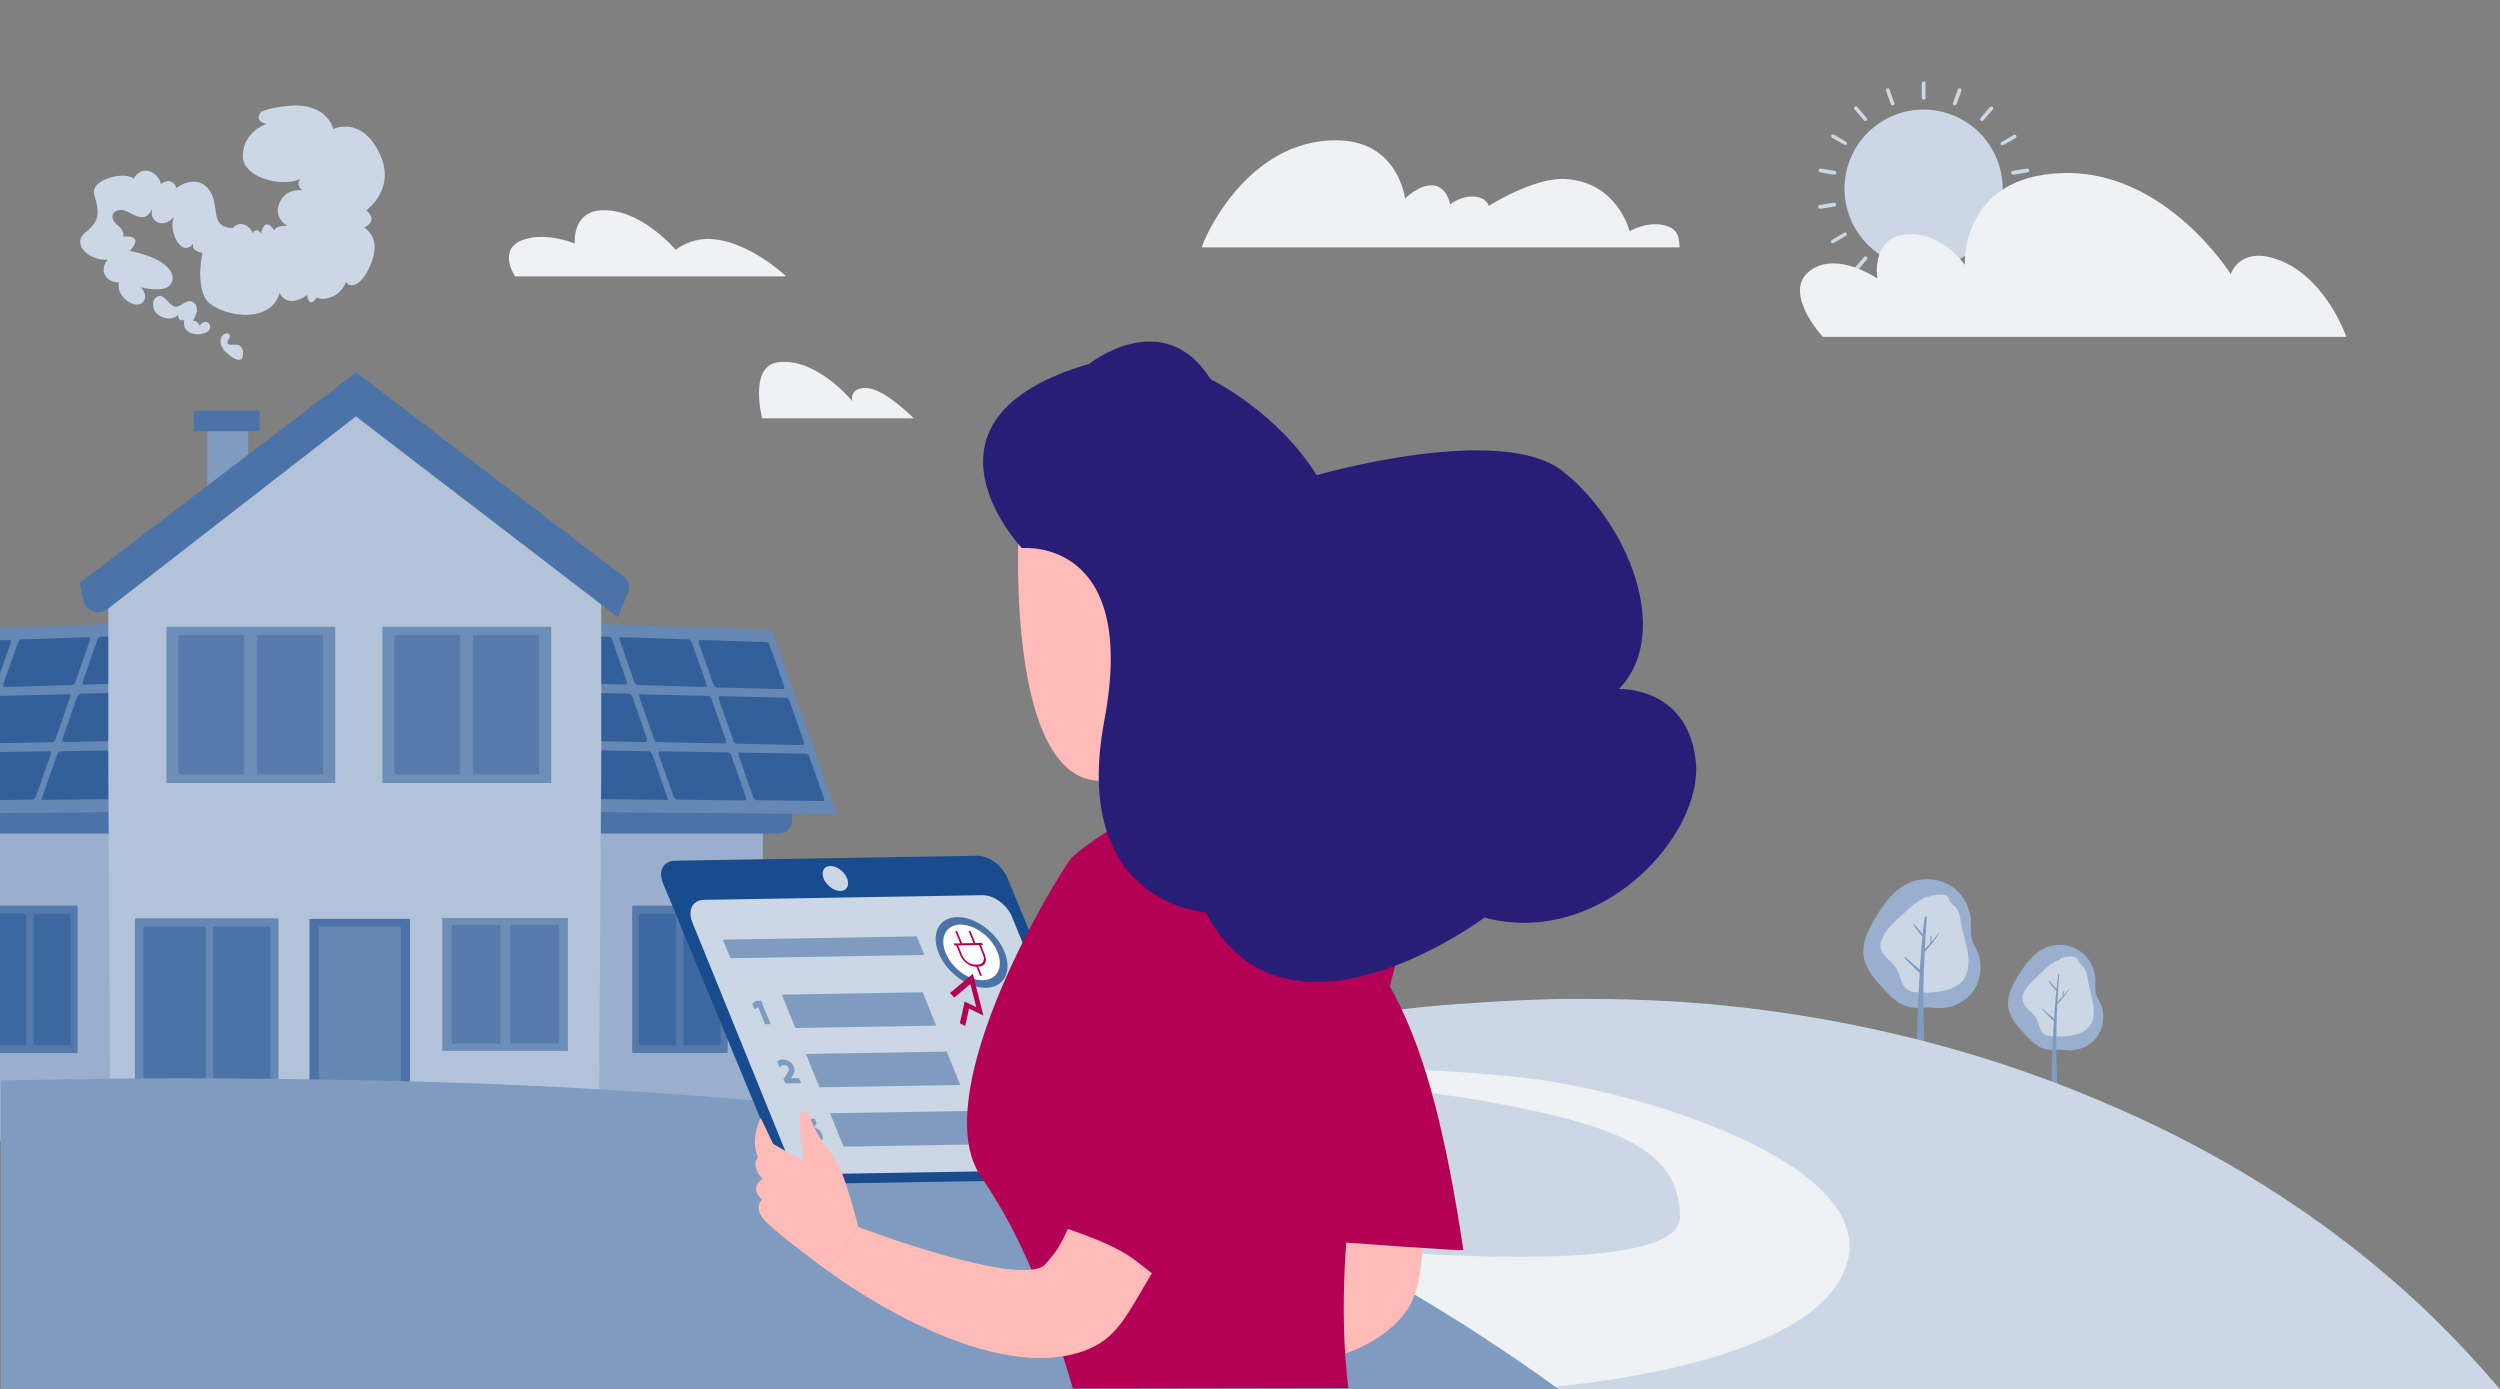 <?xml version="1.0" encoding="UTF-8"?>
<svg xmlns="http://www.w3.org/2000/svg" viewBox="0 0 646 359">
  <rect x="0" y="0" width="646" height="359" fill="#808080" stroke="none"/>
  <defs>
    <style>
      .cls-1 {
        fill: none;
      }

      .cls-2 {
        fill: #99afcd;
      }

      .cls-3 {
        fill: #99afcd;
      }

      .cls-4 {
        fill: #b2c3d9;
      }

      .cls-5 {
        fill: #7f9bc0;
      }

      .cls-6 {
        fill: #b40055;
      }

      .cls-7 {
        fill: #33609b;
      }

      .cls-8 {
        fill: #194c8e;
      }

      .cls-9 {
        fill: #ccd7e6;
      }

      .cls-10 {
        fill: #ccd7e6;
      }

      .cls-11, .cls-12 {
        fill: #fff;
      }

      .cls-13 {
        fill: #ffbbb8;
      }

      .cls-14 {
        fill: #281e78;
      }

      .cls-15 {
        fill-rule: evenodd;
      }

      .cls-15, .cls-16 {
        fill: #eff1f4;
      }

      .cls-17, .cls-12 {
        opacity: .9;
      }

      .cls-18 {
        fill: #f49f9f;
      }

      .cls-19 {
        fill: #4c73a7;
      }

      .cls-20 {
        fill: #7f9bc0;
      }

      .cls-21 {
        fill: #6688b4;
      }

      .cls-12 {
        isolation: isolate;
      }
    </style>
  </defs>
  <g id="Ebene_1" data-name="Ebene 1">
    <g>
      <circle class="cls-9" cx="497.08" cy="48.76" r="20.43" transform="translate(309.93 511.84) rotate(-73.6)"/>
      <path class="cls-9" d="M496.59,25.27v-3.75c0-.28.21-.49.49-.49s.49.21.49.49v3.75c0,.28-.21.49-.49.49s-.49-.21-.49-.49Z"/>
      <path class="cls-9" d="M505.07,27.22h-.14c-.28-.14-.35-.35-.28-.63l1.25-3.47c.14-.28.35-.35.63-.28.28.14.35.35.28.63l-1.25,3.47c-.07.14-.21.28-.42.28h-.07Z"/>
      <path class="cls-9" d="M512.09,31.25h0c-.07,0-.21-.07-.28-.14-.14-.14-.14-.42,0-.63l2.43-2.85c.21-.14.49-.14.69,0,.14.14.14.42,0,.63l-2.43,2.85c-.07.14-.21.14-.35.14h-.07Z"/>
      <path class="cls-9" d="M517.44,37.57h0c-.14,0-.35-.07-.42-.21-.14-.21-.07-.49.14-.63l3.2-1.88c.21-.14.49-.07.63.14.14.21.07.49-.14.63l-3.2,1.88h-.21v.07Z"/>
      <path class="cls-9" d="M520.22,45.15c-.28,0-.49-.21-.49-.42-.07-.28.07-.56.35-.56l3.68-.63c.28,0,.49.14.56.42s-.07.56-.35.56l-3.68.63h-.07s0,0,0,0Z"/>
      <path class="cls-9" d="M523.83,53.97h-.07s-3.68-.63-3.68-.63c-.21-.07-.42-.28-.35-.56s.28-.42.56-.42l3.68.63c.21.07.35.28.35.56-.07.28-.28.42-.49.42h0Z"/>
      <path class="cls-9" d="M520.64,62.73h-.21s-3.2-1.88-3.2-1.88c-.14-.14-.28-.49-.14-.63s.42-.28.63-.14l3.2,1.88c.14.14.28.42.14.63-.07.14-.28.21-.42.21v-.07Z"/>
      <path class="cls-9" d="M514.52,70.03h0c-.14,0-.28,0-.35-.14l-2.43-2.85c-.21-.21-.21-.56,0-.69.21-.21.56-.21.69,0l2.43,2.85c.21.21.21.56,0,.69-.07.14-.21.14-.28.14h-.07Z"/>
      <path class="cls-9" d="M506.32,74.75h0c-.14,0-.35-.07-.42-.28l-1.25-3.47c-.07-.28,0-.56.28-.63s.56,0,.63.28l1.25,3.47c.07.28,0,.56-.28.63h-.14s-.07,0-.07,0Z"/>
      <path class="cls-9" d="M496.59,75.93v-3.75c0-.28.21-.49.49-.49s.49.21.49.49v3.75c0,.28-.21.49-.49.49s-.49-.21-.49-.49Z"/>
      <path class="cls-9" d="M487.77,74.75h-.14c-.28-.14-.35-.35-.28-.63l1.25-3.47c.14-.28.35-.35.63-.28.28.14.35.35.28.63l-1.25,3.47c-.07.14-.21.28-.42.28h-.07Z"/>
      <path class="cls-9" d="M479.57,70.03h0c-.07,0-.21-.07-.28-.14-.14-.21-.14-.49,0-.69l2.43-2.85c.21-.14.49-.14.69,0,.14.21.14.49,0,.69l-2.43,2.85c-.07.14-.21.14-.35.14h-.07Z"/>
      <path class="cls-9" d="M473.59,62.87h0c-.14,0-.35-.07-.42-.21-.14-.21-.07-.49.14-.63l3.2-1.88c.21-.14.49-.07.63.14.14.21.07.49-.14.63l-3.2,1.88h-.21v.07Z"/>
      <path class="cls-9" d="M470.32,53.97c-.28,0-.49-.21-.49-.42-.07-.28.07-.56.35-.56l3.68-.63c.28,0,.49.14.56.42s-.07.56-.35.56l-3.68.63h-.07s0,0,0,0Z"/>
      <path class="cls-9" d="M474.01,45.15h-.07s-3.68-.63-3.68-.63c-.21-.07-.35-.28-.35-.56.07-.28.28-.42.56-.42l3.68.63c.21.07.35.28.35.56-.07.28-.28.42-.49.42h0Z"/>
      <path class="cls-9" d="M476.79,37.43h-.21s-3.2-1.88-3.2-1.88c-.14-.14-.28-.42-.14-.63.14-.14.42-.28.63-.14l3.2,1.88c.14.14.28.42.14.63-.07.14-.28.21-.42.21v-.07Z"/>
      <path class="cls-9" d="M482,31.25h0c-.14,0-.28,0-.35-.14l-2.43-2.85c-.21-.14-.21-.49,0-.63.21-.21.56-.21.69,0l2.43,2.85c.21.14.21.49,0,.63-.07.14-.21.14-.28.14h-.07Z"/>
      <path class="cls-9" d="M489.02,27.22h0c-.14,0-.35-.07-.42-.28l-1.25-3.47c-.07-.28,0-.56.28-.63s.56,0,.63.28l1.25,3.47c.07.28,0,.56-.28.63h-.14s-.07,0-.07,0Z"/>
    </g>
    <g>
      <path class="cls-15" d="M310.52,63.92h123.49c-.21-2.29,0-5-4.59-5.84-4.1-.76-8.34,1.67-8.34,1.67,0,0-2.99-12.51-16.33-13.48-8.2-.63-20.08,6.95-20.08,6.95,0,0-.35-2.22-3.89-2.43-3.47-.14-6.05,2.02-6.05,2.02,0,0-.69-4.24-4.1-4.86-3.54-.63-7.57,3.34-7.57,3.34,0,0-1.67-14.52-16.96-15.01-24.6-.76-35.86,27.38-35.51,27.66h-.07Z"/>
      <path class="cls-15" d="M203.02,71.28v.14h-69.91s-4.86-7.16,2.29-9.52c5.91-2.02,13.13,1.04,13.13,1.04,0,0-.76-7.78,6.25-8.55,10.35-1.04,19.81,10.15,19.81,10.15,0,0,2.64-2.08,6.32-2.64,10.49-1.53,22.1,9.38,22.1,9.38h0Z"/>
      <path class="cls-15" d="M606.25,87.05h-135.24s-11.4-12.37-2.5-17.65c6.95-4.1,16.61,2.57,16.61,2.57,0,0-1.74-10.15,6.88-11.33,9.38-1.32,15.71,7.78,15.71,7.78,0,0-1.25-22.93,25.3-23.7,26.55-.83,43.43,26.13,43.43,26.13,0,0,2.15-7.09,11.61-3.96,12.79,4.24,18.21,20.08,18.21,20.08v.07Z"/>
      <path class="cls-15" d="M236.27,108.1h-39.33s-3.47-13.34,3.89-14.45c10.01-1.53,19.39,10.01,19.39,10.01,0,0-.9-3.47,3.54-3.41,4.73.07,12.44,7.92,12.44,7.92l.07-.07Z"/>
    </g>
    <g>
      <path class="cls-2" d="M491,259.28h0c1.39.83,2.99,1.18,4.59,1.18.97,0,1.88-.14,2.78-.14,1.32.07,2.57.28,3.89.14,2.57-.28,5-1.39,6.74-3.27,2.92-3.06,3.61-7.99,1.74-11.81-.35-.76-.83-1.46-1.11-2.29-.56-1.67-.28-3.41-.35-5.14-.14-3.54-2.08-7.02-5.07-8.96-2.99-1.95-6.95-2.36-10.29-1.11-4.31,1.6-7.16,5.63-9.45,9.52-1.74,2.92-3.41,6.25-2.92,9.66.49,3.34,2.92,6.05,5.21,8.48,1.32,1.46,2.64,2.85,4.31,3.82l-.07-.07Z"/>
      <path class="cls-9" d="M497.88,231.83h0c1.32-.49,2.71-.76,4.1-.63.49,0,.97.14,1.25.49.21.21.28.56.42.83.42.9,1.32,1.46,1.88,2.22.9,1.18.97,2.64,1.25,4.03.56,3.41,2.02,6.67,1.88,10.15-.07,1.6-.49,3.2-1.46,4.45-1.46,1.74-3.82,2.5-6.05,2.85-1.88.28-3.82.35-5.7.21-.9-.07-1.74-.21-2.43-.63-.9-.56-1.46-1.53-1.81-2.57s-.63-2.08-1.18-2.99c-.63-1.04-1.6-1.81-2.5-2.71s-1.67-1.95-1.67-3.2c0-.69.28-1.39.56-2.02.97-2.02,2.43-3.47,4.17-5.07,1.74-1.6,3.34-3.2,5.28-4.45.63-.42,1.32-.76,2.02-1.04v.07Z"/>
      <path class="cls-20" d="M497.47,236.97h0c0-.28.42-.28.42,0-.21,3.06-.42,6.12-.56,9.17-.28,5.35-.42,10.77-.28,16.12.07,2.71.14,5.42.21,8.13,0,1.32.07,2.57.14,3.96s.21,2.78.14,4.17c-.07.49-.35.83-.83.9-.42.07-.97-.21-1.04-.69-.28-1.6-.28-3.2-.28-4.8s0-2.99,0-4.52c-.07-5.49.28-10.91.56-16.33.28-5.42.69-10.84,1.39-16.26l.14.14Z"/>
      <path class="cls-20" d="M492.18,247.47h0c-.07-.14.07-.21.14-.14.76.63,1.53,1.32,2.29,1.95.35.35.76.63,1.11.97.21.14.42.28.56.49s.35.28.35.56c.07.14.07.21-.21.21s-.42-.21-.63-.35-.42-.35-.56-.49l-1.04-1.04-2.08-2.08.07-.07Z"/>
      <path class="cls-20" d="M500.94,241.01h0c.14-.07.14,0,.14.07-1.04,1.81-2.43,3.54-3.89,5-.21.28-.63-.14-.35-.35,1.53-1.46,2.92-3.06,4.17-4.73h-.07Z"/>
      <path class="cls-20" d="M499.06,241.98h0c.07-.14.14-.07.14,0-.14.28-.14.56-.14.83,0,.14-.07.28,0,.42s.07.28.07.42c0,0-.21.07-.21,0-.14-.28-.14-.56-.14-.9s.07-.63.21-.9l.07.14Z"/>
      <path class="cls-20" d="M494.34,238.71h0c0-.07.14-.14.14-.07.49.49.9,1.04,1.32,1.53.21.28.49.49.69.76l.35.35c.14.14.28.21.28.42,0,.14-.14.21-.21.21-.21,0-.28-.14-.42-.28-.14-.07-.21-.21-.35-.35-.21-.28-.42-.49-.63-.76-.42-.56-.83-1.11-1.11-1.74l-.07-.07Z"/>
    </g>
    <g>
      <path class="cls-2" d="M526.58,270.33h0c1.18.69,2.43.97,3.75.97.76,0,1.46-.07,2.22-.07,1.11.07,2.08.28,3.2.14,2.08-.28,4.1-1.18,5.49-2.71,2.36-2.57,2.92-6.53,1.39-9.66-.28-.63-.69-1.25-.9-1.88-.49-1.32-.28-2.78-.28-4.17-.14-2.92-1.74-5.7-4.17-7.3-2.43-1.6-5.63-1.95-8.34-.9-3.41,1.32-5.77,4.52-7.64,7.71-1.39,2.36-2.78,5.07-2.36,7.85.42,2.71,2.36,4.86,4.24,6.88,1.04,1.11,2.15,2.29,3.47,3.06l-.07.07Z"/>
      <path class="cls-9" d="M532.35,247.68h0c1.04-.42,2.22-.63,3.34-.49.35.07.69.14.97.42.21.21.21.49.35.69.35.76,1.04,1.18,1.53,1.81.69.9.76,2.15.97,3.27.49,2.78,1.6,5.49,1.53,8.27,0,1.25-.35,2.57-1.18,3.61-1.18,1.46-3.13,2.08-4.93,2.36-1.53.21-3.06.28-4.59.14-.69-.07-1.39-.14-1.95-.49-.69-.42-1.18-1.25-1.46-2.08s-.49-1.67-.97-2.43c-.56-.83-1.39-1.46-2.08-2.15s-1.32-1.6-1.32-2.57c0-.56.14-1.11.42-1.6.76-1.6,2.08-2.85,3.41-4.1,1.32-1.25,2.64-2.64,4.24-3.61.56-.35,1.11-.63,1.67-.83l.07-.21Z"/>
      <path class="cls-20" d="M531.73,251.92h0c0-.21.35-.21.35,0-.21,2.5-.35,5-.49,7.51-.21,4.38-.28,8.76-.21,13.13.07,2.15.14,4.38.21,6.6.07,1.11.07,2.15.14,3.27s.14,2.29.14,3.41c-.07.42-.28.76-.69.76-.35.07-.83-.21-.83-.56-.21-1.25-.21-2.57-.21-3.89v-3.68c0-4.45.28-8.83.49-13.27.28-4.38.63-8.83,1.18-13.2l-.07-.07Z"/>
      <path class="cls-20" d="M527.7,260.74h0c-.07-.07.07-.07.07-.07l1.81,1.53c.28.21.63.49.9.76.14.14.28.35.42.42s.28.21.28.42c0,.14,0,.21-.21.21s-.35-.21-.49-.35-.28-.28-.42-.42c-.28-.28-.56-.56-.83-.83l-1.67-1.74.14.07Z"/>
      <path class="cls-20" d="M534.78,255.32c.07-.07.07,0,.07,0-.9,1.53-2.02,2.85-3.2,4.1-.21.21-.49-.07-.28-.28,1.25-1.18,2.36-2.43,3.41-3.82h0Z"/>
      <path class="cls-20" d="M533.26,256.09h0c.07-.14.14,0,.14,0-.14.21-.14.49-.14.69v.35c0,.14,0,.21,0,.35,0,0-.14.07-.14,0-.14-.21-.21-.56-.14-.76s.14-.49.21-.69l.07.07Z"/>
      <path class="cls-20" d="M529.5,253.45h0c-.07-.07.07-.07.07-.07.35.42.69.83,1.04,1.25.21.21.35.42.56.63.07.07.21.21.28.28.07.14.21.21.21.35,0,.07-.07.14-.14.14-.14,0-.28-.14-.35-.21-.07-.07-.21-.21-.28-.28-.21-.21-.42-.42-.56-.63-.35-.42-.63-.9-.9-1.39l.07-.07Z"/>
    </g>
    <path class="cls-9" d="M160.52,358.8h0c10.49-12.25,115.78-83.47,124.6-85,2.71-.44,63.1-11.11,65.88-11.49,1.46-.25,2.92-.44,4.38-.63,1.39-.19,2.85-.38,4.24-.57,1.88-.19,3.75-.44,5.63-.63h0c1.67-.19,3.34-.38,5-.51h0c.9-.06,1.88-.19,2.78-.25,1.25-.06,2.57-.19,3.89-.32h.76c.35-.06.63-.06.9-.06,6.6-.51,13.27-.89,20.15-1.08,1.6-.06,3.2-.13,4.8-.13h1.32c.56,0,1.18,0,1.81,0h1.95c8.06-.06,15.91.19,23.56.63,1.53.06,3.13.19,4.66.32,1.11.06,2.22.19,3.27.25h0c1.25.06,2.43.19,3.68.32.63.06,1.18.13,1.81.19,8.96.89,17.58,2.09,25.99,3.62,11.4,2.03,22.31,4.57,32.66,7.49,18.07,5.08,34.47,11.43,49.2,18.28,1.04.51,2.08.95,3.13,1.46,54.41,26.03,81.79,59.61,89.43,68.3H160.52s0-.19,0-.19Z"/>
    <path class="cls-16" d="M343.42,262.3h0l-4.45.21s-19.39,4.52-20.43,8.96c-1.88,8.2,30.93,6.81,67.34,13.48,32.8,6.05,48.23,12.51,48.23,29.6s-90.41,7.57-90.41,7.57l54.48,36.48s69.22-4.45,78.74-31.06c9.52-26.62-52.75-45.31-81.52-48.85-33.29-4.03-64-1.46-67.06-6.39-3.27-5.35,15.15-9.94,15.15-9.94l-.07-.07Z"/>
    <g>
      <g>
        <rect class="cls-3" x="153.9" y="211.36" width="43.23" height="83.39" transform="translate(351.03 506.12) rotate(180)"/>
        <g class="cls-17">
          <rect class="cls-19" x="163.35" y="234.02" width="24.67" height="38.08" rx=".3" ry=".3" transform="translate(351.38 506.12) rotate(180)"/>
          <g>
            <rect class="cls-7" x="176.63" y="236.1" width="9.59" height="33.98" rx=".2" ry=".2" transform="translate(362.84 506.19) rotate(180)"/>
            <rect class="cls-7" x="165.09" y="236.1" width="9.59" height="33.98" rx=".2" ry=".2" transform="translate(339.77 506.19) rotate(180)"/>
          </g>
        </g>
        <path class="cls-19" d="M204.7,208.93v2.99c0,1.95-1.53,3.47-3.47,3.47h-47.26s0-6.46,0-6.46h50.73Z"/>
        <g>
          <path class="cls-21" d="M136.25,160.77h0c-.42-.07-.56.35-.42.76l16.33,47.46c.14.49.63.83.97.83l62.54.56c.35,0,.49-.42.35-.83l-16.26-45.94c-.14-.49-.56-.83-.9-.83l-62.61-2.15v.14Z"/>
          <g>
            <path class="cls-7" d="M180.93,165.43h0c-.35,0-.49.35-.35.76l3.75,10.63c.14.49.56.83.9.83l17.03.42c.35,0,.49-.35.35-.76l-3.75-10.56c-.14-.49-.56-.83-.9-.83l-17.03-.56v.07Z"/>
            <path class="cls-7" d="M160.5,164.66h0c-.35-.07-.49.35-.35.76l3.75,10.77c.14.49.56.83.9.83l17.37.49c.35,0,.49-.35.35-.76l-3.75-10.7c-.14-.49-.56-.83-.9-.83l-17.37-.56h0Z"/>
            <path class="cls-7" d="M139.52,163.9h0c-.42-.07-.56.35-.42.76l3.75,10.91c.14.42.63.83.97.83l17.79.49c.35.07.49-.35.35-.76l-3.75-10.77c-.14-.42-.56-.83-.9-.83l-17.79-.56v-.07Z"/>
            <path class="cls-7" d="M186.08,179.88c-.35,0-.49.35-.35.76l3.75,10.7c.14.49.56.83.9.83l17.03.35c.35,0,.49-.35.35-.76l-3.75-10.63c-.14-.49-.56-.83-.9-.83l-17.03-.42h0Z"/>
            <path class="cls-7" d="M165.58,179.33h0c-.35-.07-.49.35-.35.76l3.75,10.84c.14.49.56.83.9.83l17.37.35c.35.07.49-.35.35-.76l-3.75-10.7c-.14-.49-.56-.83-.9-.83l-17.37-.42v-.07Z"/>
            <path class="cls-7" d="M144.66,178.84c-.35,0-.49.35-.35.83l3.75,10.91c.14.49.63.83.97.83l17.79.35c.35,0,.49-.42.35-.83l-3.75-10.84c-.21-.49-.63-.83-.97-.83l-17.79-.42h0Z"/>
            <path class="cls-7" d="M191.22,194.41h0c-.35-.07-.49.35-.35.76l3.75,10.77c.14.49.56.83.9.83l17.03.21c.35.07.49-.35.35-.76l-3.75-10.63c-.14-.49-.56-.83-.9-.83l-17.03-.28v-.07Z"/>
            <path class="cls-7" d="M170.58,194.13h0c-.35,0-.49.42-.35.83l3.82,10.84c.21.49.63.83.97.83l17.37.21c.35,0,.49-.42.35-.83l-3.75-10.77c-.14-.49-.56-.83-.9-.83l-17.37-.28h-.14Z"/>
            <path class="cls-7" d="M149.8,193.85h0c-.35,0-.49.35-.35.83l3.82,10.98c.14.49.63.83.97.83l18.42.21-4.1-11.74c-.21-.49-.63-.83-.97-.83l-17.79-.35v.07Z"/>
          </g>
        </g>
      </g>
      <g>
        <path class="cls-3" d="M-.59,211.36c.03,10.27.04,20.54.04,30.81,0,17.53-.03,35.06-.18,52.58h30.16v-83.39H-.59Z"/>
        <g class="cls-17">
          <path class="cls-19" d="M19.76,234.02H-.55c0,2.72,0,5.44,0,8.16,0,9.97,0,19.95-.04,29.93h20.34c.17,0,.3-.13.3-.3v-37.48c0-.17-.13-.3-.3-.3Z"/>
          <g>
            <path class="cls-7" d="M6.58,236.1H-.55c0,2.02,0,4.05,0,6.07,0,9.3,0,18.61-.04,27.91h7.16c.11,0,.2-.09.2-.2v-33.58c0-.11-.09-.2-.2-.2Z"/>
            <rect class="cls-7" x="8.66" y="236.1" width="9.59" height="33.98" rx=".2" ry=".2" transform="translate(26.91 506.19) rotate(180)"/>
          </g>
        </g>
        <path class="cls-19" d="M-.6,208.93c0,2.15.01,4.31.02,6.46h30.02v-6.46H-.6Z"/>
        <g>
          <path class="cls-21" d="M47.09,160.77v-.14s-47.93,1.65-47.93,1.65c.14,6.95.02,16.73.04,18.37.11,9.82.17,19.63.21,29.45l30.8-.27c.35,0,.83-.35.97-.83l16.33-47.46c.14-.42,0-.83-.42-.76Z"/>
          <g>
            <path class="cls-7" d="M2.4,165.43v-.07l-3.2.1c.04,3.73.02,7.74,0,10.75l3.54-10.02c.14-.42,0-.76-.35-.76Z"/>
            <path class="cls-7" d="M22.9,164.66h0c.35-.07.49.35.35.76l-3.75,10.77c-.14.49-.56.83-.9.83l-17.37.49c-.35,0-.49-.35-.35-.76l3.75-10.7c.14-.49.56-.83.9-.83l17.37-.56h0Z"/>
            <path class="cls-7" d="M43.82,163.9h0c.42-.07.56.35.42.76l-3.75,10.91c-.14.42-.63.83-.97.83l-17.79.49c-.35.07-.49-.35-.35-.76l3.75-10.77c.14-.42.56-.83.9-.83l17.79-.56v-.07Z"/>
            <path class="cls-7" d="M17.76,179.33v.07l-17.37.42c-.35,0-.76.35-.9.83l-.28.8c.04,3.53.07,7.07.1,10.6l14.15-.28c.35,0,.76-.35.9-.83l3.75-10.84c.14-.42,0-.83-.35-.76Z"/>
            <path class="cls-7" d="M38.68,178.84c.35,0,.49.35.35.83l-3.75,10.91c-.14.49-.63.83-.97.83l-17.79.35c-.35,0-.49-.42-.35-.83l3.75-10.84c.21-.49.63-.83.97-.83l17.79-.42h0Z"/>
            <path class="cls-7" d="M12.76,194.13h-.14l-13.3.21c.03,4.13.05,8.27.07,12.4l8.92-.11c.35,0,.76-.35.97-.83l3.82-10.84c.14-.42,0-.83-.35-.83Z"/>
            <path class="cls-7" d="M33.54,193.85h0c.35,0,.49.35.35.83l-3.82,10.98c-.14.49-.63.83-.97.83l-18.42.21,4.1-11.74c.21-.49.63-.83.97-.83l17.79-.35v.07Z"/>
          </g>
        </g>
      </g>
      <g>
        <path class="cls-12" d="M89.48,214.28c.14,0,.21.14.21.21v6.25h-38.08s0-6.25,0-6.25c0-.14.07-.21.21-.21h37.67Z"/>
        <polygon class="cls-4" points="26.87 147.78 27.98 152.99 27.98 196.77 28.53 295.45 154.74 294.48 155.36 196.77 155.36 146.04 92.05 103.58 29.44 146.04 27.98 146.04 27.98 147.01 26.87 147.78"/>
        <path class="cls-19" d="M105.74,237.42h0c.14,0,.21.07.21.21v50.52s-25.99,0-25.99,0v-50.52c0-.14.07-.21.21-.21h25.57s0,0,0,0Z"/>
        <path class="cls-21" d="M103.38,239.44c.14,0,.21.14.21.21v47.6h-21.2s0-47.6,0-47.6c0-.14.07-.21.21-.21h20.78Z"/>
        <g>
          <rect class="cls-21" x="34.86" y="237.28" width="37.11" height="50.45" rx=".3" ry=".3" transform="translate(106.82 525.02) rotate(180)"/>
          <rect class="cls-19" x="37.01" y="239.44" width="32.87" height="46.49" rx=".3" ry=".3" transform="translate(106.89 525.37) rotate(180)"/>
          <rect class="cls-21" x="53.2" y="238.81" width="1.88" height="48.99" transform="translate(108.28 526.62) rotate(180)"/>
        </g>
        <rect class="cls-20" x="53.55" y="108.65" width="10.56" height="17.17" transform="translate(117.67 234.47) rotate(180)"/>
        <path class="cls-19" d="M66.76,106.22h0c.21,0,.35.14.35.35v4.86h-17.03s0-4.73,0-4.73c0-.28.21-.56.56-.56h16.12s0,.07,0,.07Z"/>
        <path class="cls-19" d="M159.67,159.45h0l2.64-6.39c.56-1.39.14-3.06-1.11-4.03l-69.15-52.82-71.44,54.41.9,4.38c.56,2.92,3.96,4.17,6.32,2.36l64.14-49.76,67.62,51.84h.07Z"/>
        <g class="cls-17">
          <rect class="cls-21" x="98.79" y="161.95" width="43.64" height="40.38" rx=".1" ry=".1" transform="translate(241.23 364.28) rotate(180)"/>
          <g>
            <rect class="cls-19" x="122.28" y="164.11" width="16.96" height="36" transform="translate(261.52 364.21) rotate(180)"/>
            <rect class="cls-19" x="101.92" y="164.11" width="16.96" height="36" transform="translate(220.8 364.21) rotate(180)"/>
          </g>
        </g>
        <g class="cls-17">
          <rect class="cls-21" x="114.29" y="237.21" width="32.45" height="34.33" rx=".1" ry=".1" transform="translate(261.03 508.76) rotate(180)"/>
          <g>
            <rect class="cls-19" x="131.8" y="239.02" width="12.58" height="30.65" transform="translate(276.18 508.69) rotate(180)"/>
            <rect class="cls-19" x="116.72" y="239.02" width="12.58" height="30.65" transform="translate(246.02 508.69) rotate(180)"/>
          </g>
        </g>
        <g class="cls-17">
          <rect class="cls-21" x="42.99" y="161.95" width="43.64" height="40.38" rx=".1" ry=".1" transform="translate(129.62 364.28) rotate(180)"/>
          <g>
            <rect class="cls-19" x="66.48" y="164.11" width="16.96" height="36" transform="translate(149.91 364.21) rotate(180)"/>
            <rect class="cls-19" x="46.12" y="164.11" width="16.96" height="36" transform="translate(109.19 364.21) rotate(180)"/>
          </g>
        </g>
      </g>
    </g>
    <path class="cls-5" d="M.24,279.18H.24c6.6-.11,29.95-.54,37.8-.54,12.72-.05,26.89,0,42.18.27h1.04c1.81.05,3.61.11,5.42.11h2.15c5.28.11,10.7.22,16.19.38.63.05,1.25.05,1.88.05,4.86.11,9.8.27,14.8.49.69,0,1.39.05,2.08.05,2.64.11,5.28.22,7.99.33.83.05,1.6.11,2.43.11,7.02.27,14.04.65,21.2,1.08.83.05,1.6.16,2.43.16,12.93.76,25.92,1.73,38.99,2.87,2.99.27,5.98.54,8.96.81.28.05.63.11.9.11,14.25,1.41,28.42,3.03,42.32,4.98,1.39.22,2.78.38,4.17.6,6.88.98,13.69,2.38,20.5,4.06h0c9.59,2.33,19.04,5.36,28.21,8.72h0c14.25,5.2,27.8,11.38,40.24,17.77h0c13.13,6.72,24.95,13.71,34.89,19.94.35.22.69.43,1.04.65,1.04.7,2.15,1.35,3.2,2.06,2.92,1.9,5.7,3.74,8.2,5.42,5.21,3.52,9.52,6.56,12.72,8.89.21.16.42.27.63.43H.24s0-80.07,0-80.07v.27Z"/>
    <g>
      <path class="cls-9" d="M94.06,58.74h0c4.93,3.34,2.02,9.38.56,11.95-1.46,2.57-4.03,4.1-5.21,2.15-1.53,4.24-6.25,4.93-7.57,4.03-2.02,3.2-2.5-.63-2.5-.63,0,0-4.93,3.82-7.09-.56-2.43,8.9-16.89,5.7-19.25,1.32s-.69-11.68-.69-11.68c0,0-2.99-.28-2.36-2.36-3.41,4.03-6.6-4.1-4.93-6.95-2.99,3.27-6.53,1.32-5.7-2.15-1.95,4.93-5.91.28-7.99.35-2.78.21-2.92,2.43-.97,3.96,2.02,1.6,1.46,2.99,1.46,2.99,0,0,5.77-.83,1.74,3.68,3.75.76,6.46,1.81,8.2,2.99,3.06,2.02,3.41,4.38,2.22,5.77-1.81,2.22-7.57.63-7.57.63,0,0,2.15,2.15.42,3.96-1.81,1.81-6.88-1.39-6.12-5.21-3.68,0-5.07-3.34-2.85-5.91-4.52.49-9.66-3.96-5.77-7.02,3.89-3.06,3.54-5.42,2.29-9.66s8.41-6.25,10.08-4.17c2.92-4.73,7.3-.35,7.02,1.32,3.27-2.15,4.1,1.04,4.1,1.04,0,0,4.93-3.82,8.27.21.42.56.76,1.11.97,1.67h0c1.67,3.82-.28,8.27,5.28,8.48,2.22-2.36,4.66-.28,5.21,1.32,1.04-1.81,2.15.07,2.15.21,0-.14.76-4.86,3.41-.97.63-1.39,3.34-1.11,3.34-1.11,0,0-3.75-2.15-1.95-6.05.76-1.67,1.88-2.43,2.99-2.85,1.53-.56,2.92-.28,2.92-.28,0,0-1.95-1.32-.56-2.99-4.1,2.02-12.93.28-14.59-4.38-.28-.63-.28-1.25-.28-1.95.35-5.91,5.91-7.78,6.12-7.85-.21-.07-3.41-.76-1.32-3.2h0c2.15-.9,4.8-1.25,6.81-1.46,10.42-1.04,11.74,5.98,11.74,5.98,0,0,7.02-3.54,11.81,5.91,4.8,9.45-3.27,15.08-3.27,15.08,0,0,3.34,2.57-.35,4.31l-.21.07Z"/>
      <path class="cls-9" d="M53.62,85.71h0c1.46-1.11.35-2.92-.97-2.43-.35.14-.69.42-1.04.9-.49-1.39-1.81-1.32-1.81-1.32,0,0,2.08-2.78.49-4.45-1.67-1.67-3.2.69-4.73.83-1.18.14-2.22-1.6-3.27-2.36-.35-.28-.63-.42-.97-.42-2.15.07-2.71,3.96.35,5.35,2.99,1.32,4.38-.49,4.38-.49,0,0-.21,1.95,1.6,1.32-.9,3.89,4.03,4.45,5.91,3.06h.07Z"/>
      <path class="cls-9" d="M57.58,90.23h0c1.88,1.95,4.66,3.96,5.14,1.88h0c.42-2.08-.69-3.2-1.95-3.06h-.07c-1.32.14-2.02-.07-1.95-.63.07-.28.28-.63.42-.97.28-.42.35-.83,0-1.11-.49-.35-1.04-.21-1.46.14-.76.69-1.18,2.29,0,3.61l-.14.14Z"/>
    </g>
    <g>
      <path class="cls-8" d="M287,304.65l-78.06,1.28c-3.01.05-6.51-2.48-7.82-5.65l-29.79-72.04c-1.31-3.17.06-5.78,3.07-5.83l78.06-1.28c3.01-.05,6.51,2.48,7.82,5.65l29.79,72.04c1.31,3.17-.06,5.78-3.07,5.83Z"/>
      <path class="cls-10" d="M282.66,302.2l-71.91,1.2c-2.96.05-6.4-2.48-7.69-5.65l-24.15-59.4c-1.29-3.17.06-5.78,3.02-5.83l71.91-1.2c2.96-.05,6.4,2.48,7.69,5.65l24.15,59.4c1.29,3.17-.06,5.78-3.02,5.83Z"/>
      <g>
        <g>
          <path class="cls-19" d="M247.34,236.98c4.7-.08,10.18,3.95,12.23,8.99s-.1,9.2-4.8,9.28-10.18-3.95-12.23-8.99.1-9.2,4.8-9.28Z"/>
          <path class="cls-11" d="M248.13,238.92c3.7-.06,8.01,3.1,9.62,7.07,1.61,3.97-.08,7.23-3.78,7.3s-8.01-3.1-9.62-7.07c-1.61-3.97.08-7.23,3.78-7.3Z"/>
          <polygon class="cls-6" points="247 257.42 250.75 254.26 252.27 260.26 249.27 258.8 248.03 264.39 249.39 265.14 250.4 260.62 254.11 262.42 251.38 251.63 245.48 256.59 246.59 257.76 247 257.42"/>
        </g>
        <path id="Strom" class="cls-6" d="M253.75,243.66l-1.71.03-1.28-3.15h-.49s1.28,3.16,1.28,3.16l-2.94.05-1.28-3.15h-.49s1.28,3.16,1.28,3.16l-1.71.03.21.52h.49s1.03,2.54,1.03,2.54c.67,1.64,2.45,2.95,3.98,2.93h.17s.96,2.36.96,2.36h.49s-.96-2.37-.96-2.37h.17c1.53-.03,2.23-1.38,1.56-3.02l-1.03-2.54h.49s-.21-.53-.21-.53h0s0,0,0,0ZM254.02,246.75c.55,1.35-.03,2.46-1.29,2.48h-.83c-1.26.03-2.72-1.04-3.27-2.39l-1.03-2.54,5.39-.09,1.03,2.54h0Z"/>
      </g>
      <polygon class="cls-5" points="241.91 265.02 205.52 265.63 202.01 257.01 238.41 256.4 241.91 265.02"/>
      <polygon class="cls-5" points="238.85 246.76 188.74 247.6 186.79 242.8 236.89 241.96 238.85 246.76"/>
      <polygon class="cls-5" points="248.14 280.35 211.75 280.96 208.24 272.34 244.64 271.73 248.14 280.35"/>
      <polygon class="cls-5" points="254.38 295.68 217.98 296.29 214.47 287.66 250.87 287.06 254.38 295.68"/>
      <g>
        <path class="cls-5" d="M199.13,264.64l-1.43.02-1.79-4.41-.92.59-.61-1.5,1.03-.74,1.26-.02,2.46,6.05Z"/>
        <path class="cls-5" d="M207.01,279.9l-4.09.07-.46-1.12.93-1.48c.22-.35.35-.63.4-.85.05-.22.03-.44-.06-.66-.08-.21-.23-.37-.42-.49-.2-.12-.42-.18-.65-.18-.5,0-.91.23-1.22.66l-.63-1.56c.32-.35.79-.53,1.42-.54.56,0,1.12.16,1.68.5.56.34.96.8,1.19,1.38.17.43.24.81.2,1.15-.04.33-.19.71-.47,1.15l-.42.67,2.06-.03.54,1.32Z"/>
        <path class="cls-5" d="M209,294.81l-.59-1.44c.71.38,1.35.56,1.92.55.28,0,.48-.08.6-.23.12-.15.13-.35.03-.6-.09-.23-.25-.42-.47-.56-.22-.14-.47-.21-.74-.2-.33,0-.6.08-.8.22l-.41-1.01.74-1.13-1.89.03-.53-1.31,3.68-.06.47,1.17-.67,1.06c.33.08.68.24,1.07.5.46.31.8.73,1.02,1.27.27.67.26,1.21-.03,1.6-.29.4-.76.6-1.43.62s-1.32-.15-1.96-.47Z"/>
      </g>
      <path class="cls-10" d="M218.87,226.95c.73,1.79-.04,3.26-1.7,3.28s-3.6-1.4-4.33-3.18.04-3.26,1.7-3.28,3.6,1.4,4.33,3.18Z"/>
    </g>
    <g>
      <path class="cls-13" d="M294.3,337.11l-2.28,13.61s48.67,10.72,68.63-8.72c6.61-6.44,6.21-13.02,7.64-25.61-6.29-1.43-8.85-2.93-24.51-1.39,0,4.96-.19,6.25-1.45,10.64-2.43,8.37-48.03,11.49-48.03,11.49h0Z"/>
      <path class="cls-18" d="M325.54,174.81l-22.75,8.87c2.35,7.48,1.14,31.74,1.14,31.74,9.31,20.81,30.41,4.01,30.41,4.01l-8.81-44.64v.02Z"/>
      <path class="cls-6" d="M277.25,358.8l71.16-.12c-4.88-39.64,6.54-88.69,12.69-111.34,1.68-6.17-.25-12.75-4.94-17.1-27.71-25.57-56.83-20.02-66.85-17.03h0c-2.28.69-11.57,7.06-12.9,9.04-8.83,13.05-36.33,62.19-22.91,81.8,11.03,16.11,17.54,33.7,23.75,54.75Z"/>
      <path class="cls-13" d="M263.2,136.76s20.8-14.69,33.91-10.5c13.12,4.18,19.78,34.42,19.78,34.42,0,0-1.22,33.48-28.29,40.52-29.25,7.6-25.38-64.45-25.38-64.45h-.02Z"/>
      <path class="cls-13" d="M323.78,180.63c6.63,5.75,26.36-2.33,20.65-13.83-5.71-11.51-21.19,5.57-21.19,5.57l.54,8.27Z"/>
      <path class="cls-6" d="M346.27,320.97s31.97,2.37,31.86,2.04c-9.06-60.61-20.75-76.8-42.5-94.39-16.51-13.36-23.68,11.01-12.98,37.91,1.54,3.86,4.42,6.88,7.25,9.91,6.58,7.04,16.37,44.52,16.37,44.52v.02Z"/>
      <path class="cls-14" d="M264.08,141.63s30.21-3,21.29,44.46,26.15,49.65,26.15,49.65c20.82,39.72,72.05,1.36,72.05,1.36,30.08,8.02,56.84-21.43,54.6-40.65-2.24-19.22-19.84-18.4-19.84-18.4,14.11-14.57,1.97-43.47-14.62-56.36-16.2-12.59-63.48,1.1-63.48,1.1-10.3-16.52-27.38-24.78-27.38-24.78-12.22-19.29-31.37-4.01-31.37-4.01-49.05,14.33-17.4,47.66-17.4,47.66v-.02Z"/>
      <path class="cls-13" d="M221.72,317.04l-7.75,11.4s39.78,30.02,66.04,20.67c8.7-3.1,11.09-9.24,17.64-20.09-5.13-3.91-6.83-6.34-21.71-11.47-2.08,4.51-2.78,5.61-5.75,9.06-5.69,6.63-48.44-9.56-48.44-9.56l-.02-.02Z"/>
      <path class="cls-13" d="M221.74,317.08l-7.75,11.4s-12.88-9.43-16.22-12.92c-3.34-3.49-.87-5.53-.87-5.53-3.49-3.49.15-5.38.15-5.38-3.34-3.64-1.16-5.67-1.16-5.67-2.18-4.65.69-10.1.69-10.1l3.18,6.69,7.69,4.42c.37-3.34-1.1-9.45-.96-11.11.15-1.66,2.18-2.68,2.91,0,.73,2.68,3.2,6.46,6.11,10.24,2.89,3.78,6.25,17.93,6.25,17.93v.02Z"/>
    </g>
  </g>
  <g id="Frame">
    <rect class="cls-1" width="646" height="359"/>
  </g>
</svg>